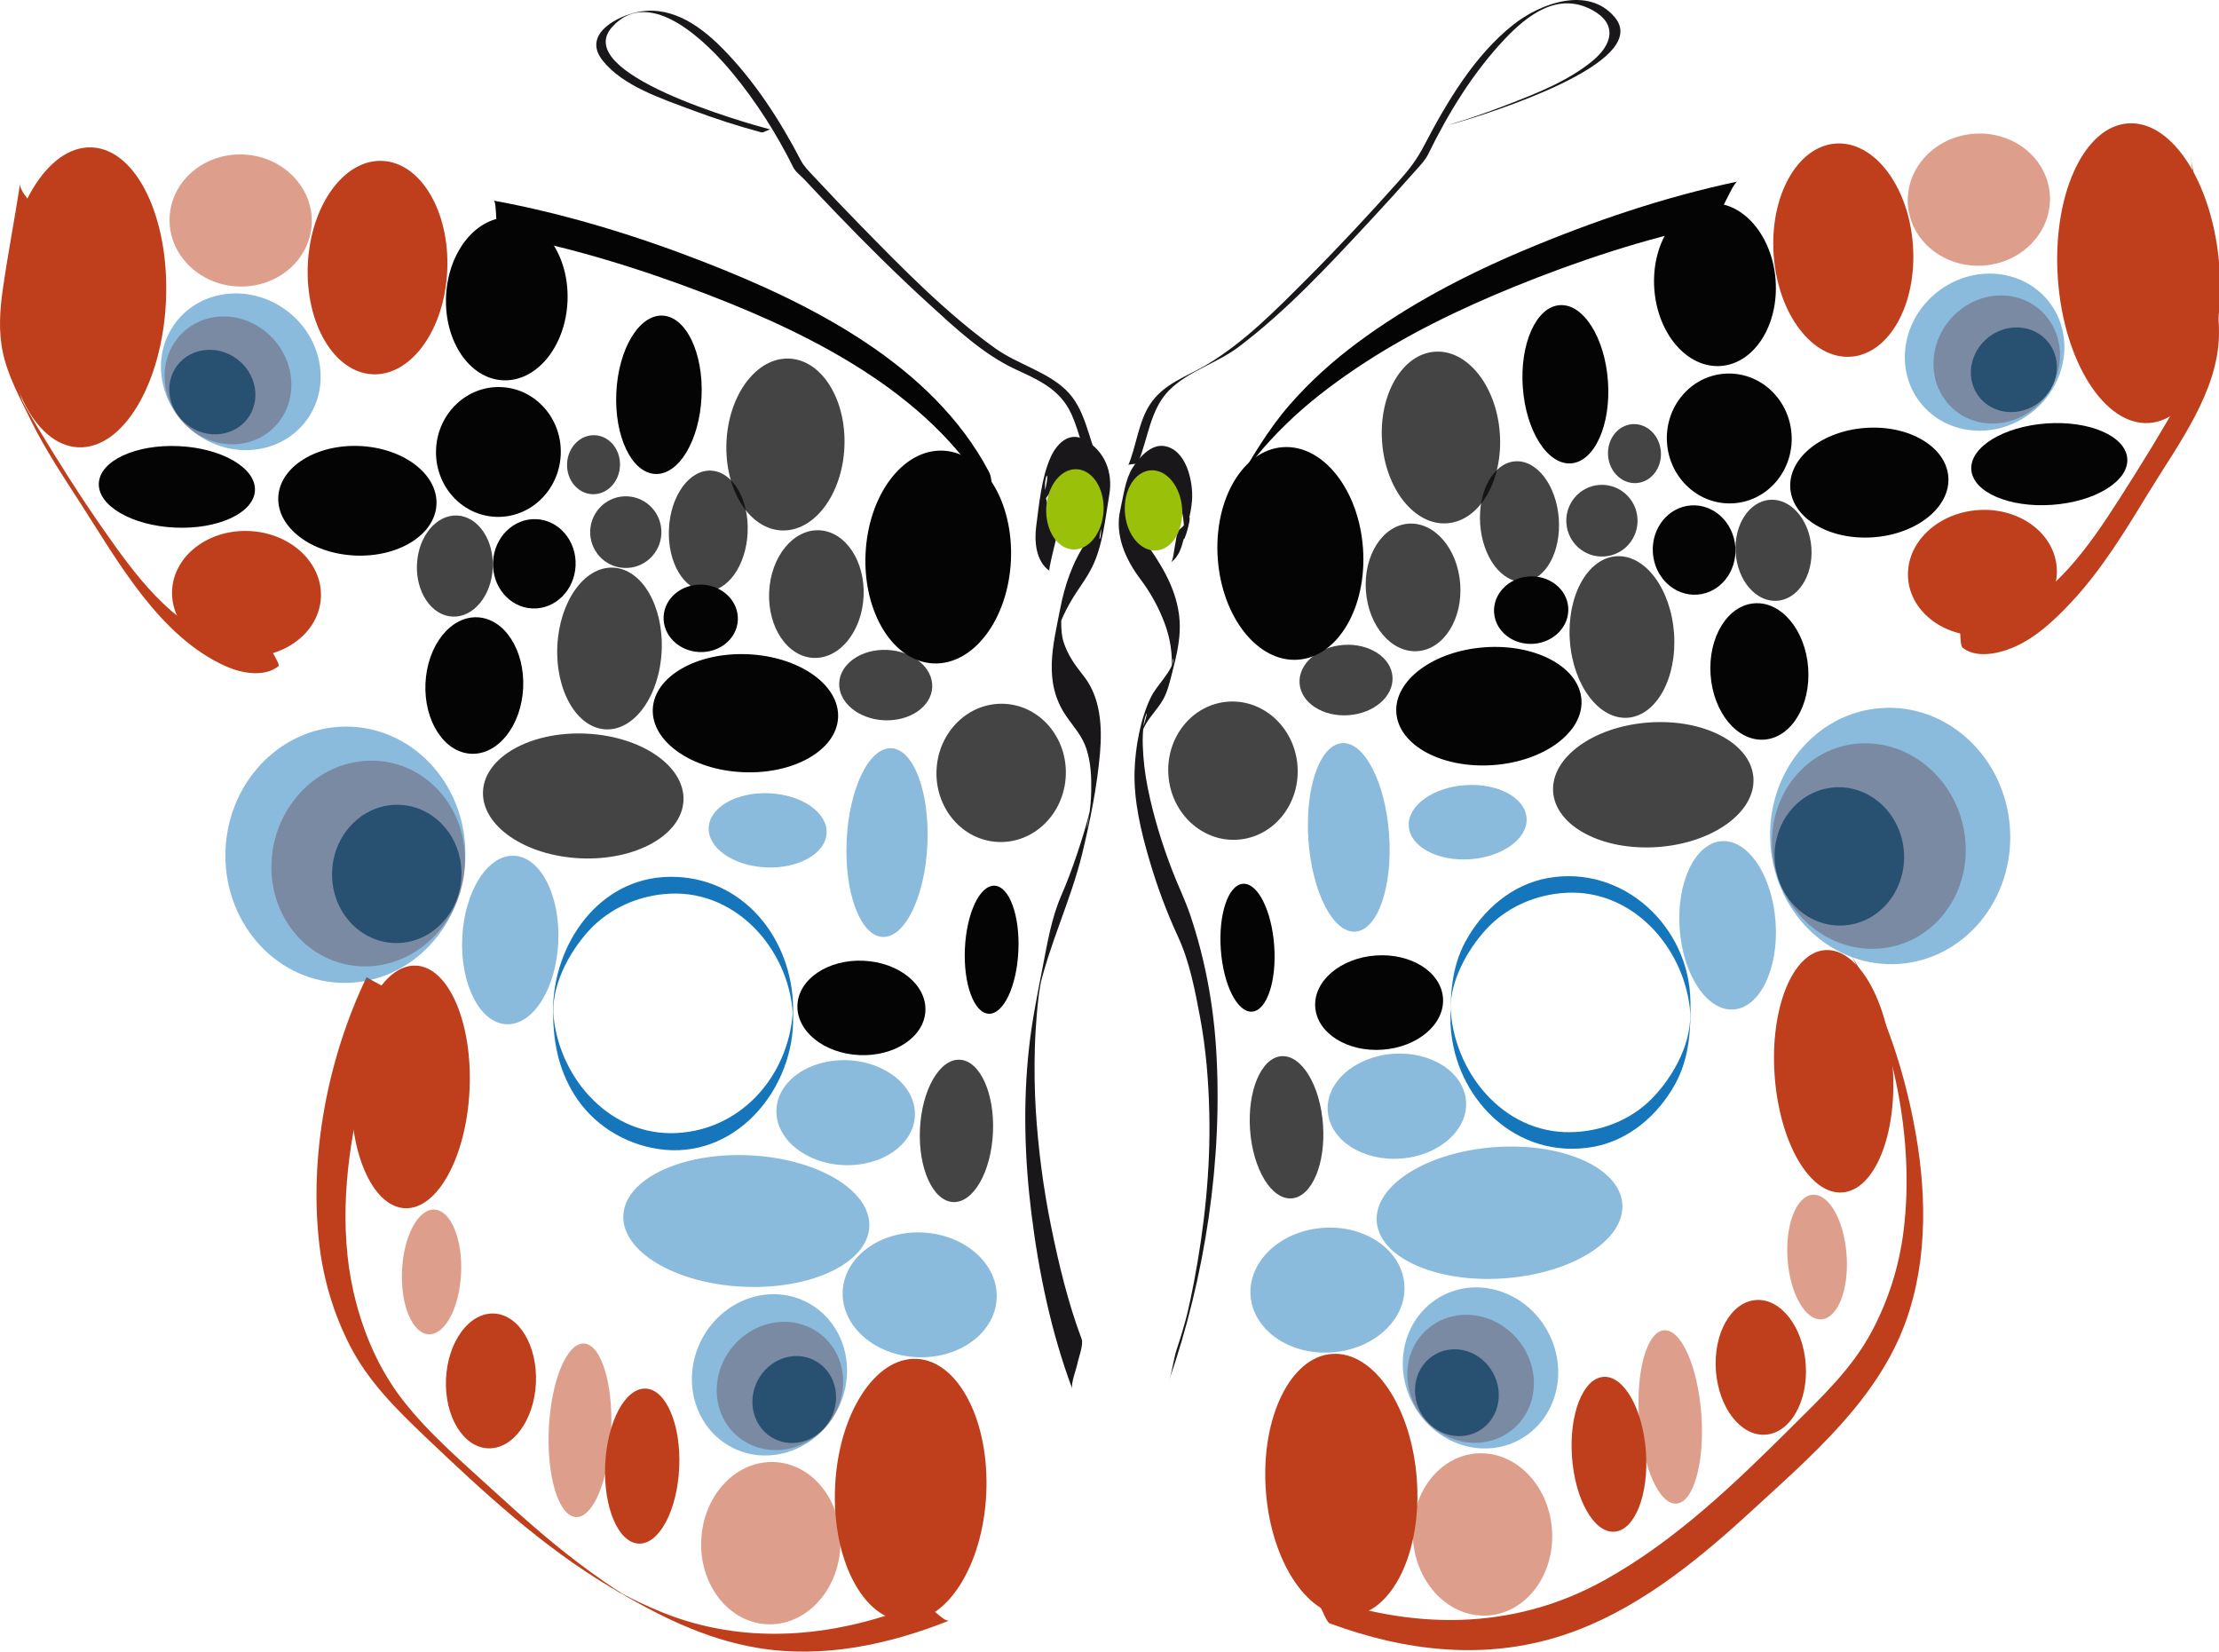 <?xml version="1.0" encoding="UTF-8" standalone="no"?>
<svg
   xmlns:dc="http://purl.org/dc/elements/1.1/"
   xmlns:cc="http://creativecommons.org/ns#"
   xmlns:rdf="http://www.w3.org/1999/02/22-rdf-syntax-ns#"
   xmlns:svg="http://www.w3.org/2000/svg"
   xmlns="http://www.w3.org/2000/svg"
   xmlns:sodipodi="http://sodipodi.sourceforge.net/DTD/sodipodi-0.dtd"
   xmlns:inkscape="http://www.inkscape.org/namespaces/inkscape"
   version="1.1"
   id="Calque_1"
   x="0px"
   y="0px"
   width="657.969px"
   height="489.682px"
   viewBox="0 0 657.969 489.682"
   enable-background="new 0 0 657.969 489.682"
   xml:space="preserve"
   inkscape:version="0.48.1 "
   sodipodi:docname="PAPILLLLLLLOL.svg"
   inkscape:export-filename="F:\Bureau\PAPILLLLLLLOL.png"
   inkscape:export-xdpi="90"
   inkscape:export-ydpi="90"><defs
   id="defs291" /><sodipodi:namedview
   pagecolor="#ffffff"
   bordercolor="#666666"
   borderopacity="1"
   objecttolerance="10"
   gridtolerance="10"
   guidetolerance="10"
   inkscape:pageopacity="0"
   inkscape:pageshadow="2"
   inkscape:window-width="1680"
   inkscape:window-height="998"
   id="namedview289"
   showgrid="false"
   inkscape:zoom="1"
   inkscape:cx="328.9845"
   inkscape:cy="244.841"
   inkscape:window-x="-8"
   inkscape:window-y="-8"
   inkscape:window-maximized="1"
   inkscape:current-layer="Calque_1" />
<g
   id="g3">
	<g
   id="g5">
		<g
   id="g7">
			<path
   fill="#1A171B"
   d="M320.744,397.057c-4.074-10.857-6.823-22.313-9.119-33.655c-2.3-11.359-3.797-22.876-4.508-34.442     c-0.381-6.195-0.436-12.406-0.258-18.608c0.091-3.191,0.304-6.377,0.562-9.558c0.167-2.055,0.398-4.104,0.643-6.15     c0.274-2.293,1.95-10.042-0.189-0.242c3.1-14.199,9.623-27.295,13.048-41.435c2.348-9.695,4.383-19.754,5.247-29.703     c0.671-7.73,0.189-16.443-4.794-22.773c-2.589-3.29-4.745-6.17-6.033-10.222c-2.104-6.622,1.824-20.237-2.715,0.021     c1.176-5.248,3.68-10.327,6.635-14.796c1.558-2.357,3.176-4.583,4.457-7.128c3.295-6.551,3.984-14.535,5.197-21.65     c1.14-6.686-1.278-13.01-7.391-16.387c-4.601-2.542-8.288,1.372-10.028,5.296c-2.705,6.1-3.373,13.832-4.243,20.371     c-0.599,4.504-0.119,10.403,3.921,13.24c-0.345-0.242,1.368-6.828,1.468-7.355c0.111-0.588,1.811-7.039,1.32-7.383     c-2.574-1.808-3.515-4.718-3.952-7.714c-0.125-0.859-0.137-1.731-0.153-2.597c-0.078-4.208,2.404-6.313-1.728,7.768     c0.529-1.804,1.405-3.477,2.53-4.975c5.954-7.927,14.767,2.89,15.712,9.076c0.627,4.105-2.177,8.283,1.999-7.184     c-0.272,1.009-0.666,1.984-1.05,2.954c-0.673,1.694-1.561,3.303-2.489,4.868c-0.779,1.313-1.71,2.508-2.577,3.759     c-4.204,6.073-6.514,12.94-7.917,20.131c-2.147,10.998-5.044,21.712,1.788,31.694c2.334,3.409,4.725,5.796,6.04,9.836     c1.32,4.055,1.488,8.459,1.396,12.685c-0.054,2.436-0.308,4.868-0.617,7.283c-0.412,3.218-1.841,8.252,1.121-5.482     c-0.231,1.074-0.491,2.143-0.75,3.21c-1.093,4.513-2.461,8.959-3.941,13.359c-1.414,4.203-2.96,8.385-4.734,12.451     c-2.852,6.537-4.124,14.18-5.48,21.146c-1.546,7.941-3.162,15.906-4.044,23.956c-1.792,16.334-1.311,32.755,0.712,49.044     c2.175,17.518,5.909,35.451,12.13,52.03c-0.537-1.43,1.19-5.889,1.468-7.355C319.721,402.864,321.334,398.63,320.744,397.057     L320.744,397.057z"
   id="path9" />
		</g>
	</g>
	
		<ellipse
   transform="matrix(-0.999 -0.046 0.046 -0.999 46.356 177.411)"
   fill="#BF3E1B"
   cx="25.203"
   cy="88.177"
   rx="24"
   ry="44.5"
   id="ellipse11" />
	
		<ellipse
   transform="matrix(-0.999 -0.046 0.046 -0.999 630.142 316.654)"
   fill="#9BC009"
   cx="318.687"
   cy="151.132"
   rx="8.504"
   ry="11.907"
   id="ellipse13" />
	
		<ellipse
   transform="matrix(-0.999 -0.046 0.046 -0.999 228.336 649.843)"
   fill="#BF3E1B"
   cx="121.579"
   cy="322.317"
   rx="17.542"
   ry="36"
   id="ellipse15" />
	
		<ellipse
   transform="matrix(0.999 0.046 -0.046 0.999 20.428 -11.865)"
   fill="#BF3E1B"
   cx="270.19"
   cy="441.647"
   rx="22.436"
   ry="38.925"
   id="ellipse17" />
	
		<ellipse
   transform="matrix(-0.999 -0.046 0.046 -0.999 238.336 759.773)"
   opacity="0.5"
   fill="#BF3E1B"
   cx="127.854"
   cy="377.162"
   rx="8.77"
   ry="18.499"
   id="ellipse19" />
	
		<ellipse
   transform="matrix(0.999 0.046 -0.046 0.999 4.196 -6.764)"
   fill="#040404"
   cx="150.295"
   cy="88.549"
   rx="18.021"
   ry="24.165"
   id="ellipse21" />
	
		<ellipse
   transform="matrix(0.999 0.046 -0.046 0.999 3.734 -5.026)"
   fill="#BF3E1B"
   cx="111.97"
   cy="79.291"
   rx="20.688"
   ry="31.664"
   id="ellipse23" />
	
		<ellipse
   transform="matrix(0.999 0.046 -0.046 0.999 3.056 -3.189)"
   opacity="0.5"
   fill="#BF3E1B"
   cx="71.38"
   cy="65.342"
   rx="21.086"
   ry="19.581"
   id="ellipse25" />
	
		<ellipse
   transform="matrix(0.999 0.046 -0.046 0.999 6.639 -2.245)"
   fill="#040404"
   cx="52.5"
   cy="144.32"
   rx="23.169"
   ry="12.089"
   id="ellipse27" />
	
		<ellipse
   transform="matrix(0.999 0.046 -0.046 0.999 6.884 -4.684)"
   fill="#040404"
   cx="106.018"
   cy="148.427"
   rx="23.479"
   ry="16.25"
   id="ellipse29" />
	
		<ellipse
   transform="matrix(0.999 0.046 -0.046 0.999 8.106 -3.154)"
   fill="#BF3E1B"
   cx="73.159"
   cy="176.046"
   rx="22.085"
   ry="18.66"
   id="ellipse31" />
	
		<ellipse
   transform="matrix(-0.999 -0.046 0.046 -0.999 272.014 825.197)"
   fill="#BF3E1B"
   cx="145.418"
   cy="409.496"
   rx="13.344"
   ry="19.999"
   id="ellipse33" />
	
		<ellipse
   transform="matrix(0.999 0.046 -0.046 0.999 19.515 -7.409)"
   opacity="0.5"
   fill="#BF3E1B"
   cx="172.135"
   cy="423.98"
   rx="9.251"
   ry="25.749"
   id="ellipse35" />
	
		<ellipse
   transform="matrix(0.999 0.046 -0.046 0.999 20.019 -8.24)"
   fill="#BF3E1B"
   cx="190.586"
   cy="434.583"
   rx="10.984"
   ry="23.001"
   id="ellipse37" />
	
		<ellipse
   transform="matrix(0.999 0.046 -0.046 0.999 21.111 -9.96)"
   opacity="0.5"
   fill="#BF3E1B"
   cx="228.719"
   cy="457.416"
   rx="20.652"
   ry="24.07"
   id="ellipse39" />
	
		<ellipse
   transform="matrix(0.999 0.046 -0.046 0.999 11.668 -11.745)"
   opacity="0.5"
   fill="#1676BB"
   cx="263.097"
   cy="249.699"
   rx="11.985"
   ry="28"
   id="ellipse41" />
	
		<ellipse
   transform="matrix(0.999 0.046 -0.046 0.999 10.763 -13.314)"
   opacity="0.74"
   fill="#040404"
   cx="296.928"
   cy="229.033"
   rx="19.182"
   ry="20.5"
   id="ellipse43" />
	
		<ellipse
   transform="matrix(0.999 0.046 -0.046 0.999 7.82 -12.524)"
   fill="#040404"
   cx="278.253"
   cy="165.043"
   rx="21.574"
   ry="31.57"
   id="ellipse45" />
	
		<ellipse
   transform="matrix(0.999 0.046 -0.046 0.999 6.253 -10.492)"
   opacity="0.74"
   fill="#040404"
   cx="232.933"
   cy="131.699"
   rx="17.5"
   ry="25.5"
   id="ellipse47" />
	
		<ellipse
   transform="matrix(0.999 0.046 -0.046 0.999 5.543 -8.797)"
   fill="#040404"
   cx="195.415"
   cy="116.973"
   rx="12.65"
   ry="23.5"
   id="ellipse49" />
	
		<ellipse
   transform="matrix(-0.999 -0.046 0.046 -0.999 289.205 274.728)"
   fill="#040404"
   cx="147.737"
   cy="134.065"
   rx="18.5"
   ry="19.25"
   id="ellipse51" />
	
		<ellipse
   transform="matrix(0.999 0.046 -0.046 0.999 7.79 -5.978)"
   opacity="0.74"
   fill="#040404"
   cx="134.936"
   cy="167.766"
   rx="11.25"
   ry="15"
   id="ellipse53" />
	
		<ellipse
   transform="matrix(-0.999 -0.046 0.046 -0.999 345.417 283.591)"
   opacity="0.74"
   fill="#040404"
   cx="175.943"
   cy="137.856"
   rx="7.849"
   ry="8.75"
   id="ellipse55" />
	
		<ellipse
   transform="matrix(-0.999 -0.046 0.046 -0.999 271.721 412.821)"
   fill="#040404"
   cx="140.57"
   cy="203.31"
   rx="14.5"
   ry="20.25"
   id="ellipse57" />
	
		<ellipse
   transform="matrix(-0.999 -0.046 0.046 -0.999 334.767 479.776)"
   opacity="0.74"
   fill="#040404"
   cx="172.859"
   cy="236.067"
   rx="29.75"
   ry="18.5"
   id="ellipse59" />
	
		<ellipse
   transform="matrix(-0.999 -0.046 0.046 -0.999 432.05 432.959)"
   fill="#040404"
   cx="220.967"
   cy="211.548"
   rx="27.501"
   ry="17.501"
   id="ellipse61" />
	
		<ellipse
   transform="matrix(0.999 0.046 -0.046 0.999 8.958 -8.049)"
   opacity="0.74"
   fill="#040404"
   cx="180.792"
   cy="192.196"
   rx="15.484"
   ry="24"
   id="ellipse63" />
	
		<ellipse
   transform="matrix(0.999 0.046 -0.046 0.999 7.787 -7.056)"
   fill="#040404"
   cx="158.492"
   cy="167.09"
   rx="12.25"
   ry="13.25"
   id="ellipse65" />
	
		<ellipse
   transform="matrix(0.999 0.046 -0.046 0.999 7.397 -9.422)"
   opacity="0.74"
   fill="#040404"
   cx="210.063"
   cy="157.308"
   rx="11.679"
   ry="17.875"
   id="ellipse67" />
	
		<ellipse
   transform="matrix(0.999 0.046 -0.046 0.999 8.283 -10.863)"
   opacity="0.74"
   fill="#040404"
   cx="242.124"
   cy="176.04"
   rx="14.016"
   ry="18.937"
   id="ellipse69" />
	
		<ellipse
   transform="matrix(-0.999 -0.046 0.046 -0.999 406.854 376.119)"
   fill="#040404"
   cx="207.72"
   cy="183.416"
   rx="11.016"
   ry="9.999"
   id="ellipse71" />
	
		<ellipse
   transform="matrix(0.999 0.046 -0.046 0.999 7.387 -8.303)"
   opacity="0.74"
   fill="#040404"
   cx="185.608"
   cy="157.693"
   rx="10.56"
   ry="10.625"
   id="ellipse73" />
	
		<ellipse
   transform="matrix(0.999 0.046 -0.046 0.999 9.529 -11.767)"
   opacity="0.74"
   fill="#040404"
   cx="262.703"
   cy="203.005"
   rx="13.804"
   ry="10.439"
   id="ellipse75" />
	
		<ellipse
   transform="matrix(0.999 0.046 -0.046 0.999 13.89 -11.344)"
   fill="#040404"
   cx="255.532"
   cy="298.718"
   rx="18.992"
   ry="14"
   id="ellipse77" />
	
		<ellipse
   transform="matrix(0.999 0.046 -0.046 0.999 15.58 -12.59)"
   opacity="0.74"
   fill="#040404"
   cx="283.726"
   cy="335.164"
   rx="10.835"
   ry="21.122"
   id="ellipse79" />
	
		<ellipse
   transform="matrix(0.999 0.046 -0.046 0.999 13.154 -13.132)"
   fill="#040404"
   cx="294.125"
   cy="281.46"
   rx="7.937"
   ry="19"
   id="ellipse81" />
	
		<ellipse
   transform="matrix(0.999 0.046 -0.046 0.999 17.792 -12.047)"
   opacity="0.5"
   fill="#1676BB"
   cx="272.833"
   cy="383.783"
   rx="22.852"
   ry="18.5"
   id="ellipse83" />
	<g
   id="g85">
		<g
   id="g87">
			<path
   fill="#1676BB"
   d="M235.158,298.334c-0.499,19.433-14.555,36.583-34.555,37.595c-19.457,0.983-34.346-15.772-36.404-34.049     c-1.037-9.207,4.436-19.463,10.463-26.017c6.168-6.707,14.896-10.446,23.915-10.903c20.638-1.044,36.398,17.963,36.57,37.553     c0.017,1.891,0.041-2.936,0.035-3.535c-0.182-20.696-14.88-39.262-36.605-39.017c-21.069,0.237-34.532,20.046-34.585,39.519     c-0.025,8.982,1.453,17.255,6.268,25.013c5.491,8.846,14.826,14.684,25.047,16.185c22.194,3.26,39.33-16.73,39.864-37.521     C235.21,301.648,235.127,299.514,235.158,298.334z"
   id="path89" />
		</g>
	</g>
	
		<ellipse
   transform="matrix(0.999 0.046 -0.046 0.999 16.741 -9.725)"
   opacity="0.5"
   fill="#1676BB"
   cx="221.426"
   cy="361.914"
   rx="36.508"
   ry="19.501"
   id="ellipse91" />
	
		<ellipse
   transform="matrix(0.999 0.046 -0.046 0.999 15.311 -11.105)"
   opacity="0.5"
   fill="#1676BB"
   cx="250.87"
   cy="329.785"
   rx="20.544"
   ry="15.561"
   id="ellipse93" />
	
		<ellipse
   transform="matrix(0.999 0.046 -0.046 0.999 11.46 -10.129)"
   opacity="0.5"
   fill="#1676BB"
   cx="227.71"
   cy="246.08"
   rx="17.5"
   ry="11"
   id="ellipse95" />
	
		<ellipse
   transform="matrix(0.999 0.046 -0.046 0.999 12.875 -6.619)"
   opacity="0.5"
   fill="#1676BB"
   cx="151.396"
   cy="278.633"
   rx="14.25"
   ry="25"
   id="ellipse97" />
	<g
   id="g99">
		<g
   id="g101">
			<path
   fill="#1A171B"
   d="M228.612,38.452c-8.281-2.209-59.459-16.718-47.078-30.476c11.322-12.581,28.444,4.98,35.591,13.594     c7.071,8.522,13.197,18.178,18.123,28.103c0.646,1.301,2.377,2.583,3.352,3.631c3.119,3.353,6.273,6.673,9.449,9.973     c8.886,9.233,17.981,18.278,27.457,26.907c7.749,7.055,16.068,14.918,25.694,19.352c6.146,2.83,12.299,5.527,15.713,11.707     c2.788,5.047,3.632,11.118,6.018,16.382c0.076,0.169,2.84-0.904,2.897-0.776c-3.216-7.098-3.938-15.639-9.781-21.24     c-5.763-5.524-14.436-7.665-20.964-12.349c-14.617-10.485-27.468-23.699-40.015-36.513c-4.709-4.81-9.353-9.685-13.937-14.613     c-1.411-1.517-2.743-2.793-3.69-4.612c-6.251-12.005-13.864-23.741-23.422-33.374c-6.976-7.03-15.891-13.037-26.113-10.298     c-6.377,1.709-14.861,6.852-9.283,14.008c5.974,7.664,17.862,11.503,26.586,14.773c6.713,2.516,13.575,4.75,20.505,6.598     C226.562,39.455,227.786,38.232,228.612,38.452L228.612,38.452z"
   id="path103" />
		</g>
	</g>
	<g
   id="g105">
		<g
   id="g107">
			<path
   fill="#040404"
   d="M148.002,69.34c21.093,3.88,41.964,10.347,61.945,18.034c32.121,12.357,68.188,30.638,84.922,62.376     c-1.463-2.775-0.144-7.049-1.629-9.866c-16.771-31.809-52.797-49.899-84.922-62.376c-19.941-7.745-40.871-14.158-61.945-18.034     C147.413,59.665,146.823,69.123,148.002,69.34L148.002,69.34z"
   id="path109" />
		</g>
	</g>
	<g
   id="g111">
		<g
   id="g113">
			<path
   fill="#BF3E1B"
   d="M78.365,188.426c-3.079,2.621-8.101,2.304-11.712,1.424c-15.485-3.777-27.23-20.378-35.751-32.513     c-7.147-10.179-13.822-20.814-20.255-31.459c-1.131-1.871-2.224-3.764-3.288-5.673c-0.486-0.873-0.952-1.757-1.417-2.643     c-1.885-3.592,2.541,5.839,1.122,2.364c-1.188-2.907-2.005-5.947-2.484-9.048c-0.924-5.995-0.109-12.148,0.779-18.093     c1.465-9.814,3.346-19.564,4.843-29.375c0.425-2.781-4.643-6.362-4.23-9.061c-1.592,10.433-3.614,20.8-5.118,31.245     c-0.912,6.33-1.347,12.7,0.008,18.997c1.476,6.859,5.024,13.34,8.064,19.592c4.282,8.807,9.775,17.031,15.067,25.247     c11.057,17.167,23.349,39.35,42.985,48.125c4.485,2.004,11.343,3.376,15.594-0.048c0.008-0.006,0.016-0.013,0.023-0.02     C83.324,196.866,77.747,188.951,78.365,188.426L78.365,188.426z"
   id="path115" />
		</g>
	</g>
	<g
   id="g117">
		<g
   id="g119">
			<path
   fill="#BF3E1B"
   d="M108.713,289.676c-11.539,24.017-17.161,53.121-13.997,79.549c1.234,10.308,4.252,20.341,8.968,29.586     c5.52,10.821,13.858,19.021,22.548,27.298c17.038,16.23,34.482,32.374,54.791,44.466c13.768,8.197,27.65,15.328,43.631,18     c19.332,3.233,38.892-0.957,56.863-8.122c-1.842,0.734-6.668-5.845-8.622-5.066c-22.321,8.899-45.971,12.256-69.278,5.214     c-4.913-1.484-9.665-3.465-14.294-5.666c-1.519-0.722-3.007-1.505-4.493-2.293c-6.119-3.243,3.353,2.152-0.875-0.522     c-3.053-1.932-6.014-4.005-8.938-6.124c-10.021-7.258-19.335-15.472-28.444-23.829c-9.372-8.599-19.444-17.109-27.245-27.201     c-6.542-8.463-10.976-18.368-13.711-28.664c-4.958-18.668-3.571-38.64,0.472-57.332c2.516-11.632,6.076-23.463,11.247-34.226     C117.488,294.424,108.626,289.858,108.713,289.676L108.713,289.676z"
   id="path121" />
		</g>
	</g>
	<g
   id="g123">
		<path
   opacity="0.5"
   fill="#BF3E1B"
   d="M137.828,256.971c-1.025,16.834-14.68,30.058-30.5,29.534    c-15.819-0.521-27.812-14.594-26.788-31.428c1.025-16.834,14.68-30.058,30.498-29.535    C126.858,226.064,138.852,240.135,137.828,256.971z"
   id="path125" />
		
			<ellipse
   transform="matrix(0.999 0.046 -0.046 0.999 11.943 -5.102)"
   opacity="0.74"
   fill="#040404"
   cx="117.739"
   cy="259.047"
   rx="19.182"
   ry="20.5"
   id="ellipse127" />
		
			<ellipse
   transform="matrix(0.999 0.046 -0.046 0.999 11.664 -4.412)"
   opacity="0.5"
   fill="#1676BB"
   cx="102.511"
   cy="253.369"
   rx="35.576"
   ry="38"
   id="ellipse129" />
	</g>
	<g
   id="g131">
		<path
   opacity="0.5"
   fill="#BF3E1B"
   d="M247.622,419.043c-5.046,9.489-16.462,13.546-25.496,9.058    c-9.036-4.483-12.267-15.815-7.221-25.309c5.048-9.489,16.463-13.545,25.496-9.059    C249.436,398.221,252.669,409.554,247.622,419.043z"
   id="path133" />
		
			<ellipse
   transform="matrix(0.89 0.456 -0.456 0.89 215.19 -61.706)"
   opacity="0.74"
   fill="#040404"
   cx="235.424"
   cy="414.935"
   rx="12.225"
   ry="13.064"
   id="ellipse135" />
		
			<ellipse
   transform="matrix(0.89 0.456 -0.456 0.89 211.026 -59.168)"
   opacity="0.5"
   fill="#1676BB"
   cx="228.096"
   cy="407.614"
   rx="22.673"
   ry="24.22"
   id="ellipse137" />
	</g>
	<g
   id="g139">
		<path
   opacity="0.5"
   fill="#BF3E1B"
   d="M56.874,127.564c-8.522-6.548-10.631-18.479-4.708-26.644    c5.918-8.168,17.629-9.477,26.155-2.928c8.521,6.551,10.63,18.479,4.709,26.645C77.107,132.803,65.396,134.113,56.874,127.564z"
   id="path141" />
		
			<ellipse
   transform="matrix(-0.597 0.802 -0.802 -0.597 193.751 135.143)"
   opacity="0.74"
   fill="#040404"
   cx="62.946"
   cy="116.216"
   rx="12.225"
   ry="13.064"
   id="ellipse143" />
		
			<ellipse
   transform="matrix(-0.597 0.802 -0.802 -0.597 202.399 118.77)"
   opacity="0.5"
   fill="#1676BB"
   cx="71.38"
   cy="110.202"
   rx="22.673"
   ry="24.22"
   id="ellipse145" />
	</g>
	<g
   id="g147">
		<g
   id="g149">
			<path
   fill="#1A171B"
   d="M346.615,409.402c10.741-31.003,16.035-65.636,13.994-98.316c-0.845-13.532-3.352-26.945-7.688-39.795     c-1.495-4.433-3.577-8.655-5.262-13.021c-3.078-7.977-5.62-16.181-7.312-24.566c-0.857-4.25-1.378-8.562-1.504-12.895     c-0.059-2.01,0.058-4.019,0.267-6.017c0.337-3.228,2.359-6.515-0.993,3.386c0.372-1.1,0.894-2.138,1.443-3.156     c1.459-2.703,3.745-4.85,5.27-7.541c1.282-2.265,1.917-4.832,2.557-7.331c1.583-6.188,3.08-11.886,2.153-18.318     c-1.153-8-5.374-14.7-9.922-21.128c-2.978-4.209-5.129-9.073-5.55-14.242c-0.038-0.736-0.025-1.471,0.039-2.205     c-1.778,5.566-2.034,6.983-0.768,4.25c0.791-1.585,2.076-2.864,3.342-4.067c1.779-1.691,4.104-2.744,6.564-2.435     c4.385,0.551,6.424,6.329,7.273,9.919c0.543,2.291,0.624,4.674,0.447,7.012c-0.334,4.443,3.44-9.404,0.929-4.424     c-0.524,1.039-1.339,1.851-2.261,2.535c-0.735,0.545-1.052,4.007-1.26,4.839c-0.189,0.761-0.516,4.384-1.162,4.863     c2.274-1.686,3.048-4.156,3.731-6.783c0.986-3.79,2.214-7.662,2.509-11.586c0.419-5.56-1.683-15.311-8.436-16.159     c-3.926-0.493-7.475,3.693-9.256,6.584c-2.13,3.455-2.67,8.411-3.566,12.281c-1.727,7.459,1.496,14.722,5.943,20.615     c3.043,4.031,5.446,8.406,7.217,13.147c1.671,4.471,2.385,9.211,2.045,13.968c0.382-5.338,1.154-3.692-0.148-1.036     c-0.635,1.292-1.496,2.456-2.344,3.61c-1.349,1.836-2.706,3.387-3.708,5.461c-3.036,6.286-4.556,14.66-4.778,21.606     c-0.288,9.002,1.913,18.099,4.431,26.673c2.266,7.718,5.098,15.356,8.485,22.657c3.396,7.321,5.029,15.958,6.508,23.842     c1.767,9.422,2.527,19.019,2.737,28.593c0.367,16.707-1.435,33.463-4.546,49.861c-0.64,3.375-1.362,6.735-2.137,10.083     c0.811-3.503-0.131,0.438-0.305,1.068c-0.287,1.043-0.587,2.084-0.891,3.123c-0.522,1.789-1.059,3.58-1.669,5.342     C347.948,402.842,347.699,406.272,346.615,409.402L346.615,409.402z"
   id="path151" />
		</g>
	</g>
	
		<ellipse
   transform="matrix(0.998 -0.071 0.071 0.998 -4.147 45.248)"
   fill="#BF3E1B"
   cx="633.818"
   cy="80.909"
   rx="24"
   ry="44.5"
   id="ellipse153" />
	<path
   fill="#9BC009"
   d="M350.516,150.719c0.467,6.561-2.953,12.148-7.635,12.481c-4.689,0.334-8.861-4.712-9.33-11.272   c-0.467-6.56,2.95-12.147,7.637-12.482C345.87,139.113,350.049,144.159,350.516,150.719z"
   id="path155" />
	
		<ellipse
   transform="matrix(0.998 -0.071 0.071 0.998 -21.177 39.407)"
   fill="#BF3E1B"
   cx="543.44"
   cy="317.43"
   rx="17.541"
   ry="35.999"
   id="ellipse157" />
	
		<ellipse
   transform="matrix(-0.998 0.071 -0.071 -0.998 826.124 851.636)"
   fill="#BF3E1B"
   cx="397.918"
   cy="440.508"
   rx="22.436"
   ry="38.925"
   id="ellipse159" />
	
		<ellipse
   transform="matrix(0.998 -0.071 0.071 0.998 -25.132 39.262)"
   opacity="0.5"
   fill="#BF3E1B"
   cx="538.564"
   cy="372.415"
   rx="8.771"
   ry="18.501"
   id="ellipse161" />
	
		<ellipse
   transform="matrix(-0.998 0.071 -0.071 -0.998 1022.268 132.57)"
   fill="#040404"
   cx="508.776"
   cy="84.469"
   rx="18.02"
   ry="24.164"
   id="ellipse163" />
	
		<ellipse
   transform="matrix(-0.998 0.071 -0.071 -0.998 1097.598 109.422)"
   fill="#BF3E1B"
   cx="546.853"
   cy="74.237"
   rx="20.688"
   ry="31.664"
   id="ellipse165" />
	
		<ellipse
   transform="matrix(-0.998 0.071 -0.071 -0.998 1176.875 76.645)"
   opacity="0.5"
   fill="#BF3E1B"
   cx="587.074"
   cy="59.258"
   rx="21.086"
   ry="19.581"
   id="ellipse167" />
	
		<ellipse
   transform="matrix(-0.998 0.071 -0.071 -0.998 1224.172 231.899)"
   fill="#040404"
   cx="607.96"
   cy="137.729"
   rx="23.169"
   ry="12.089"
   id="ellipse169" />
	
		<ellipse
   transform="matrix(-0.998 0.071 -0.071 -0.998 1117.905 246.622)"
   fill="#040404"
   cx="554.565"
   cy="143.199"
   rx="23.479"
   ry="16.25"
   id="ellipse171" />
	
		<ellipse
   transform="matrix(-0.998 0.071 -0.071 -0.998 1186.822 297.728)"
   fill="#BF3E1B"
   cx="588.116"
   cy="169.971"
   rx="22.085"
   ry="18.66"
   id="ellipse173" />
	
		<ellipse
   transform="matrix(0.998 -0.071 0.071 0.998 -27.448 38.067)"
   fill="#BF3E1B"
   cx="521.83"
   cy="405.188"
   rx="13.344"
   ry="20"
   id="ellipse175" />
	
		<ellipse
   transform="matrix(-0.998 0.071 -0.071 -0.998 1019.595 804.431)"
   opacity="0.5"
   fill="#BF3E1B"
   cx="495.491"
   cy="420.349"
   rx="9.25"
   ry="25.75"
   id="ellipse177" />
	
		<ellipse
   transform="matrix(-0.998 0.071 -0.071 -0.998 984.073 827.836)"
   fill="#BF3E1B"
   cx="477.316"
   cy="431.417"
   rx="10.984"
   ry="23.001"
   id="ellipse179" />
	
		<ellipse
   transform="matrix(-0.998 0.071 -0.071 -0.998 910.795 878.021)"
   opacity="0.5"
   fill="#BF3E1B"
   cx="439.777"
   cy="455.214"
   rx="20.652"
   ry="24.072"
   id="ellipse181" />
	
		<ellipse
   transform="matrix(-0.998 0.071 -0.071 -0.998 816.886 467.806)"
   opacity="0.5"
   fill="#1676BB"
   cx="400.117"
   cy="248.441"
   rx="11.984"
   ry="28"
   id="ellipse183" />
	
		<ellipse
   transform="matrix(-0.998 0.071 -0.071 -0.998 746.869 430.71)"
   opacity="0.74"
   fill="#040404"
   cx="365.771"
   cy="228.644"
   rx="19.182"
   ry="20.5"
   id="ellipse185" />
	
		<ellipse
   transform="matrix(-0.998 0.071 -0.071 -0.998 776.319 300.778)"
   fill="#040404"
   cx="382.809"
   cy="164.199"
   rx="21.574"
   ry="31.57"
   id="ellipse187" />
	<path
   opacity="0.74"
   fill="#040404"
   d="M409.809,130.955c0.999,14.047,9.625,24.879,19.27,24.192   c9.638-0.687,16.641-12.632,15.641-26.68c-1-14.047-9.627-24.878-19.268-24.191S408.808,116.908,409.809,130.955z"
   id="path189" />
	
		<ellipse
   transform="matrix(-0.998 0.071 -0.071 -0.998 935.723 194.761)"
   fill="#040404"
   cx="464.396"
   cy="114.033"
   rx="12.651"
   ry="23.5"
   id="ellipse191" />
	
		<ellipse
   transform="matrix(0.998 -0.071 0.071 0.998 -7.935 36.742)"
   fill="#040404"
   cx="512.494"
   cy="129.905"
   rx="18.5"
   ry="19.25"
   id="ellipse193" />
	
		<ellipse
   transform="matrix(-0.998 0.071 -0.071 -0.998 1062.568 288.741)"
   opacity="0.74"
   fill="#040404"
   cx="526.148"
   cy="163.269"
   rx="11.25"
   ry="15"
   id="ellipse195" />
	
		<ellipse
   transform="matrix(0.998 -0.071 0.071 0.998 -8.322 34.737)"
   opacity="0.74"
   fill="#040404"
   cx="484.393"
   cy="134.413"
   rx="7.849"
   ry="8.75"
   id="ellipse197" />
	
		<ellipse
   transform="matrix(0.998 -0.071 0.071 0.998 -12.818 37.551)"
   fill="#040404"
   cx="521.422"
   cy="198.945"
   rx="14.5"
   ry="20.25"
   id="ellipse199" />
	
		<ellipse
   transform="matrix(0.998 -0.071 0.071 0.998 -15.285 35.409)"
   opacity="0.74"
   fill="#040404"
   cx="489.979"
   cy="232.514"
   rx="29.751"
   ry="18.501"
   id="ellipse201" />
	
		<ellipse
   transform="matrix(0.998 -0.071 0.071 0.998 -13.755 31.892)"
   fill="#040404"
   cx="441.262"
   cy="209.229"
   rx="27.5"
   ry="17.501"
   id="ellipse203" />
	<path
   opacity="0.74"
   fill="#040404"
   d="M465.485,189.96c0.943,13.221,8.622,23.447,17.152,22.839   c8.528-0.607,14.68-11.818,13.738-25.04c-0.941-13.222-8.619-23.446-17.148-22.839C470.694,165.528,464.545,176.739,465.485,189.96   z"
   id="path205" />
	
		<ellipse
   transform="matrix(-0.998 0.071 -0.071 -0.998 1015.495 290.256)"
   fill="#040404"
   cx="502.584"
   cy="163.193"
   rx="12.25"
   ry="13.25"
   id="ellipse207" />
	
		<ellipse
   transform="matrix(-0.998 0.071 -0.071 -0.998 911.417 277.028)"
   opacity="0.74"
   fill="#040404"
   cx="450.78"
   cy="154.729"
   rx="11.679"
   ry="17.875"
   id="ellipse209" />
	
		<ellipse
   transform="matrix(-0.998 0.071 -0.071 -0.998 849.737 318.316)"
   opacity="0.74"
   fill="#040404"
   cx="419.207"
   cy="174.271"
   rx="14.015"
   ry="18.937"
   id="ellipse211" />
	
		<ellipse
   transform="matrix(0.998 -0.071 0.071 0.998 -11.7 32.71)"
   fill="#040404"
   cx="453.788"
   cy="180.768"
   rx="11.016"
   ry="9.999"
   id="ellipse213" />
	
		<ellipse
   transform="matrix(-0.998 0.071 -0.071 -0.998 960.251 274.814)"
   opacity="0.74"
   fill="#040404"
   cx="475.237"
   cy="154.49"
   rx="10.56"
   ry="10.625"
   id="ellipse215" />
	
		<ellipse
   transform="matrix(-0.998 0.071 -0.071 -0.998 811.967 374.625)"
   opacity="0.74"
   fill="#040404"
   cx="399.321"
   cy="201.753"
   rx="13.804"
   ry="10.439"
   id="ellipse217" />
	<path
   fill="#040404"
   d="M389.985,298.6c0.549,7.715,9.475,13.361,19.938,12.615c10.462-0.744,18.499-7.602,17.948-15.313   c-0.549-7.713-9.477-13.363-19.938-12.617C397.469,284.031,389.435,290.889,389.985,298.6z"
   id="path219" />
	
		<ellipse
   transform="matrix(-0.998 0.071 -0.071 -0.998 786.133 640.859)"
   opacity="0.74"
   fill="#040404"
   cx="381.674"
   cy="334.404"
   rx="10.836"
   ry="21.122"
   id="ellipse221" />
	<path
   fill="#040404"
   d="M361.992,281.547c0.745,10.467,4.894,18.699,9.268,18.389c4.373-0.313,7.313-9.051,6.567-19.518   s-4.895-18.699-9.267-18.389C364.184,262.344,361.245,271.08,361.992,281.547z"
   id="path223" />
	
		<ellipse
   transform="matrix(-0.998 0.071 -0.071 -0.998 813.808 736.504)"
   opacity="0.5"
   fill="#1676BB"
   cx="393.802"
   cy="382.729"
   rx="22.851"
   ry="18.501"
   id="ellipse225" />
	<g
   id="g227">
		<g
   id="g229">
			<path
   fill="#1676BB"
   d="M430.111,303.796c1.123,21.921,19.485,40.181,42.093,36.271c10.741-1.858,19.549-9.496,24.622-18.872     c4.115-7.605,4.556-15.958,4.415-24.38c-0.37-22.095-19.845-40.376-42.097-36.525c-10.742,1.859-19.549,9.498-24.623,18.874     c-4.115,7.606-4.557,15.958-4.416,24.38c0.016,0.925,0.033-0.764,0.034-0.896c0.007-1.14,0.01-2.28-0.009-3.42     c-0.14-8.388,4.912-17.493,10.352-23.5c6.133-6.773,14.865-10.542,23.902-11.027c19.458-1.045,34.448,15.688,36.65,33.942     c1.163,9.641-4.587,20.24-11.062,26.908c-6.382,6.573-15.275,9.995-24.344,10.126c-20.003,0.287-34.541-17.891-35.505-36.702     C430.184,300.149,430.034,302.291,430.111,303.796z"
   id="path231" />
		</g>
	</g>
	<path
   opacity="0.5"
   fill="#1676BB"
   d="M408.219,362.152c0.768,10.742,17.689,18.289,37.802,16.857   c20.11-1.434,35.794-11.305,35.03-22.047c-0.767-10.74-17.691-18.289-37.802-16.855   C423.137,341.541,407.454,351.41,408.219,362.152z"
   id="path233" />
	
		<ellipse
   transform="matrix(-0.998 0.071 -0.071 -0.998 851.051 626.08)"
   opacity="0.5"
   fill="#1676BB"
   cx="414.381"
   cy="328.189"
   rx="20.544"
   ry="15.561"
   id="ellipse235" />
	
		<ellipse
   transform="matrix(-0.998 0.071 -0.071 -0.998 887.035 456.286)"
   opacity="0.5"
   fill="#1676BB"
   cx="435.401"
   cy="243.922"
   rx="17.5"
   ry="10.999"
   id="ellipse237" />
	
		<ellipse
   transform="matrix(-0.998 0.071 -0.071 -0.998 1043.252 511.921)"
   opacity="0.5"
   fill="#1676BB"
   cx="512.52"
   cy="274.519"
   rx="14.25"
   ry="25"
   id="ellipse239" />
	<g
   id="g241">
		<g
   id="g243">
			<path
   fill="#1A171B"
   d="M432.065,36.365c8.433-2.481,58.104-17.71,46.733-31.263c-7.915-9.435-22.17-4.033-30.026,2.171     c-11.581,9.144-19.762,22.987-26.505,35.892c-2.229,4.267-4.358,7.002-7.623,10.666c-8.855,9.938-17.943,19.678-27.353,29.095     c-9.006,9.013-18.431,18.616-29.451,25.182c-6.093,3.629-12.842,5.613-16.902,11.872c-3.402,5.243-3.98,12.264-6.4,17.986     c0.232-0.549,2.652-0.194,2.898-0.776c3.034-7.177,3.538-15.734,9.237-21.482c5.62-5.669,14.235-8.03,20.643-12.879     c14.345-10.854,26.855-24.392,39.072-37.521c4.585-4.928,9.102-9.92,13.56-14.963c1.372-1.552,2.671-2.862,3.571-4.705     c5.943-12.16,13.255-24.087,22.564-33.96c6.928-7.348,15.961-14.193,26.063-8.694c7.591,4.132,5.896,10.258,0.084,15.051     c-7.394,6.096-17.005,9.801-25.849,13.211c-5.62,2.167-11.334,4.159-17.114,5.859C429.948,36.906,431.197,36.62,432.065,36.365     L432.065,36.365z"
   id="path245" />
		</g>
	</g>
	<g
   id="g247">
		<g
   id="g249">
			<path
   fill="#040404"
   d="M515.155,53.841c-21.687,4.563-43.082,11.848-63.463,20.445c-17.269,7.284-34.041,16.075-49.12,27.26     c-7.307,5.42-14.104,11.536-20.097,18.386c-6.502,7.433-11.495,16.074-16.456,24.567c-1.205,2.064-2.35,4.153-3.41,6.295     c2.205-4.454,5.562-8.357,7.775-12.828c0.407-0.837,0.832-1.666,1.275-2.485c2.608-4.916-6.335,9.983-3.21,5.347     c1.313-1.947,2.748-3.808,4.215-5.639c2.673-3.334,5.618-6.444,8.673-9.428c6.355-6.208,13.457-11.629,20.816-16.584     c14.563-9.807,30.506-17.519,46.739-24.125c18.835-7.665,38.555-14.19,58.486-18.383c1.095-0.23,3.415-5.49,3.952-6.375     C511.816,59.495,514.23,54.036,515.155,53.841L515.155,53.841z"
   id="path251" />
		</g>
	</g>
	<g
   id="g253">
		<g
   id="g255">
			<path
   fill="#BF3E1B"
   d="M581.923,192.015c3.927,3.174,10.274,1.85,14.454,0.178c6.864-2.745,12.579-8.099,17.563-13.395     c9.378-9.968,16.461-21.796,23.567-33.409c8.437-13.788,20.2-29.275,20.456-46.172c0.107-7.058-1.306-14.274-2.443-21.208     c-1.646-10.027-3.887-19.957-5.7-29.955c-0.098-0.549-0.196-1.099-0.295-1.647c0.415,2.32,0.783,6.585,1.314,9.553     c1.689,9.45,3.678,18.84,5.417,28.28c0.115,0.634,0.229,1.269,0.339,1.903c0.859,4.9-0.642-5.599-0.263-1.885     c0.171,1.681,0.238,3.367,0.242,5.055c0.005,2.838-0.373,5.654-1.006,8.417c-1.551,6.772-4.992,13.066-8.344,19.083     c-5.956,10.691-12.433,21.175-19.034,31.476c-8.376,13.07-19.738,29.744-35.393,34.792c-3.653,1.178-9.019,1.653-12.264-0.971     c0.557,0.451,0.547,4.263,0.645,4.958C581.287,187.835,581.278,191.492,581.923,192.015L581.923,192.015z"
   id="path257" />
		</g>
	</g>
	<g
   id="g259">
		<g
   id="g261">
			<path
   fill="#BF3E1B"
   d="M548.845,282.92c12.532,24.47,18.966,54.646,15.607,81.928c-1.295,10.521-4.519,20.726-9.522,30.065     c-5.873,10.96-14.867,19.38-23.578,28.053c-16.939,16.867-34.558,33.833-55.598,45.529     c-27.388,15.225-57.453,14.785-86.381,4.097c0.734,0.271,2.037,3.715,2.412,4.38c0.411,0.729,1.66,4.021,2.5,4.331     c22.365,8.264,45.923,11.057,68.9,3.608c21.594-7,39.813-21.897,56.271-37.034c17.662-16.245,37.295-32.9,45.633-56.06     c6.811-18.916,6.133-39.838,2.299-59.302c-2.771-14.062-7.226-28.406-13.783-41.209     C552.231,288.623,549.919,285.018,548.845,282.92L548.845,282.92z"
   id="path263" />
		</g>
	</g>
	<g
   id="g265">
		<path
   opacity="0.5"
   fill="#BF3E1B"
   d="M525.531,252.518c1.454,16.802,15.441,29.673,31.242,28.748    c15.801-0.924,27.432-15.299,25.979-32.101c-1.453-16.803-15.44-29.673-31.24-28.748    C535.709,221.342,524.079,235.714,525.531,252.518z"
   id="path267" />
		
			<ellipse
   transform="matrix(-0.998 0.071 -0.071 -0.998 1108.012 468.739)"
   opacity="0.74"
   fill="#040404"
   cx="545.667"
   cy="254.082"
   rx="19.182"
   ry="20.5"
   id="ellipse269" />
		
			<ellipse
   transform="matrix(-0.998 0.071 -0.071 -0.998 1137.696 455.565)"
   opacity="0.5"
   fill="#1676BB"
   cx="560.745"
   cy="248.018"
   rx="35.576"
   ry="38"
   id="ellipse271" />
	</g>
	<g
   id="g273">
		<path
   opacity="0.5"
   fill="#BF3E1B"
   d="M419.903,417.336c5.287,9.357,16.803,13.121,25.719,8.404    c8.918-4.711,11.86-16.123,6.574-25.484c-5.289-9.357-16.803-13.121-25.719-8.406    C417.559,396.566,414.616,407.979,419.903,417.336z"
   id="path275" />
		<path
   opacity="0.74"
   fill="#040404"
   d="M421.258,418.77c3.454,6.332,11.06,8.848,16.987,5.619    c5.927-3.23,7.936-10.986,4.479-17.322c-3.453-6.336-11.059-8.854-16.986-5.619C419.811,404.676,417.805,412.432,421.258,418.77z"
   id="path277" />
		
			<ellipse
   transform="matrix(-0.878 0.479 -0.479 -0.878 1018.744 551.178)"
   opacity="0.5"
   fill="#1676BB"
   cx="439.132"
   cy="405.413"
   rx="22.673"
   ry="24.218"
   id="ellipse279" />
	</g>
	<g
   id="g281">
		<path
   opacity="0.5"
   fill="#BF3E1B"
   d="M603.162,121.09c8.353-6.763,10.156-18.744,4.027-26.755    c-6.125-8.015-17.865-9.025-26.222-2.26c-8.352,6.766-10.155,18.744-4.028,26.756C583.068,126.844,594.809,127.854,603.162,121.09    z"
   id="path283" />
		
			<ellipse
   transform="matrix(0.618 0.786 -0.786 0.618 314.699 -427.378)"
   opacity="0.74"
   fill="#040404"
   cx="596.802"
   cy="109.901"
   rx="12.225"
   ry="13.064"
   id="ellipse285" />
		
			<ellipse
   transform="matrix(0.618 0.787 -0.787 0.618 306.881 -422.857)"
   opacity="0.5"
   fill="#1676BB"
   cx="588.218"
   cy="104.104"
   rx="22.673"
   ry="24.219"
   id="ellipse287" />
	</g>
</g>
</svg>